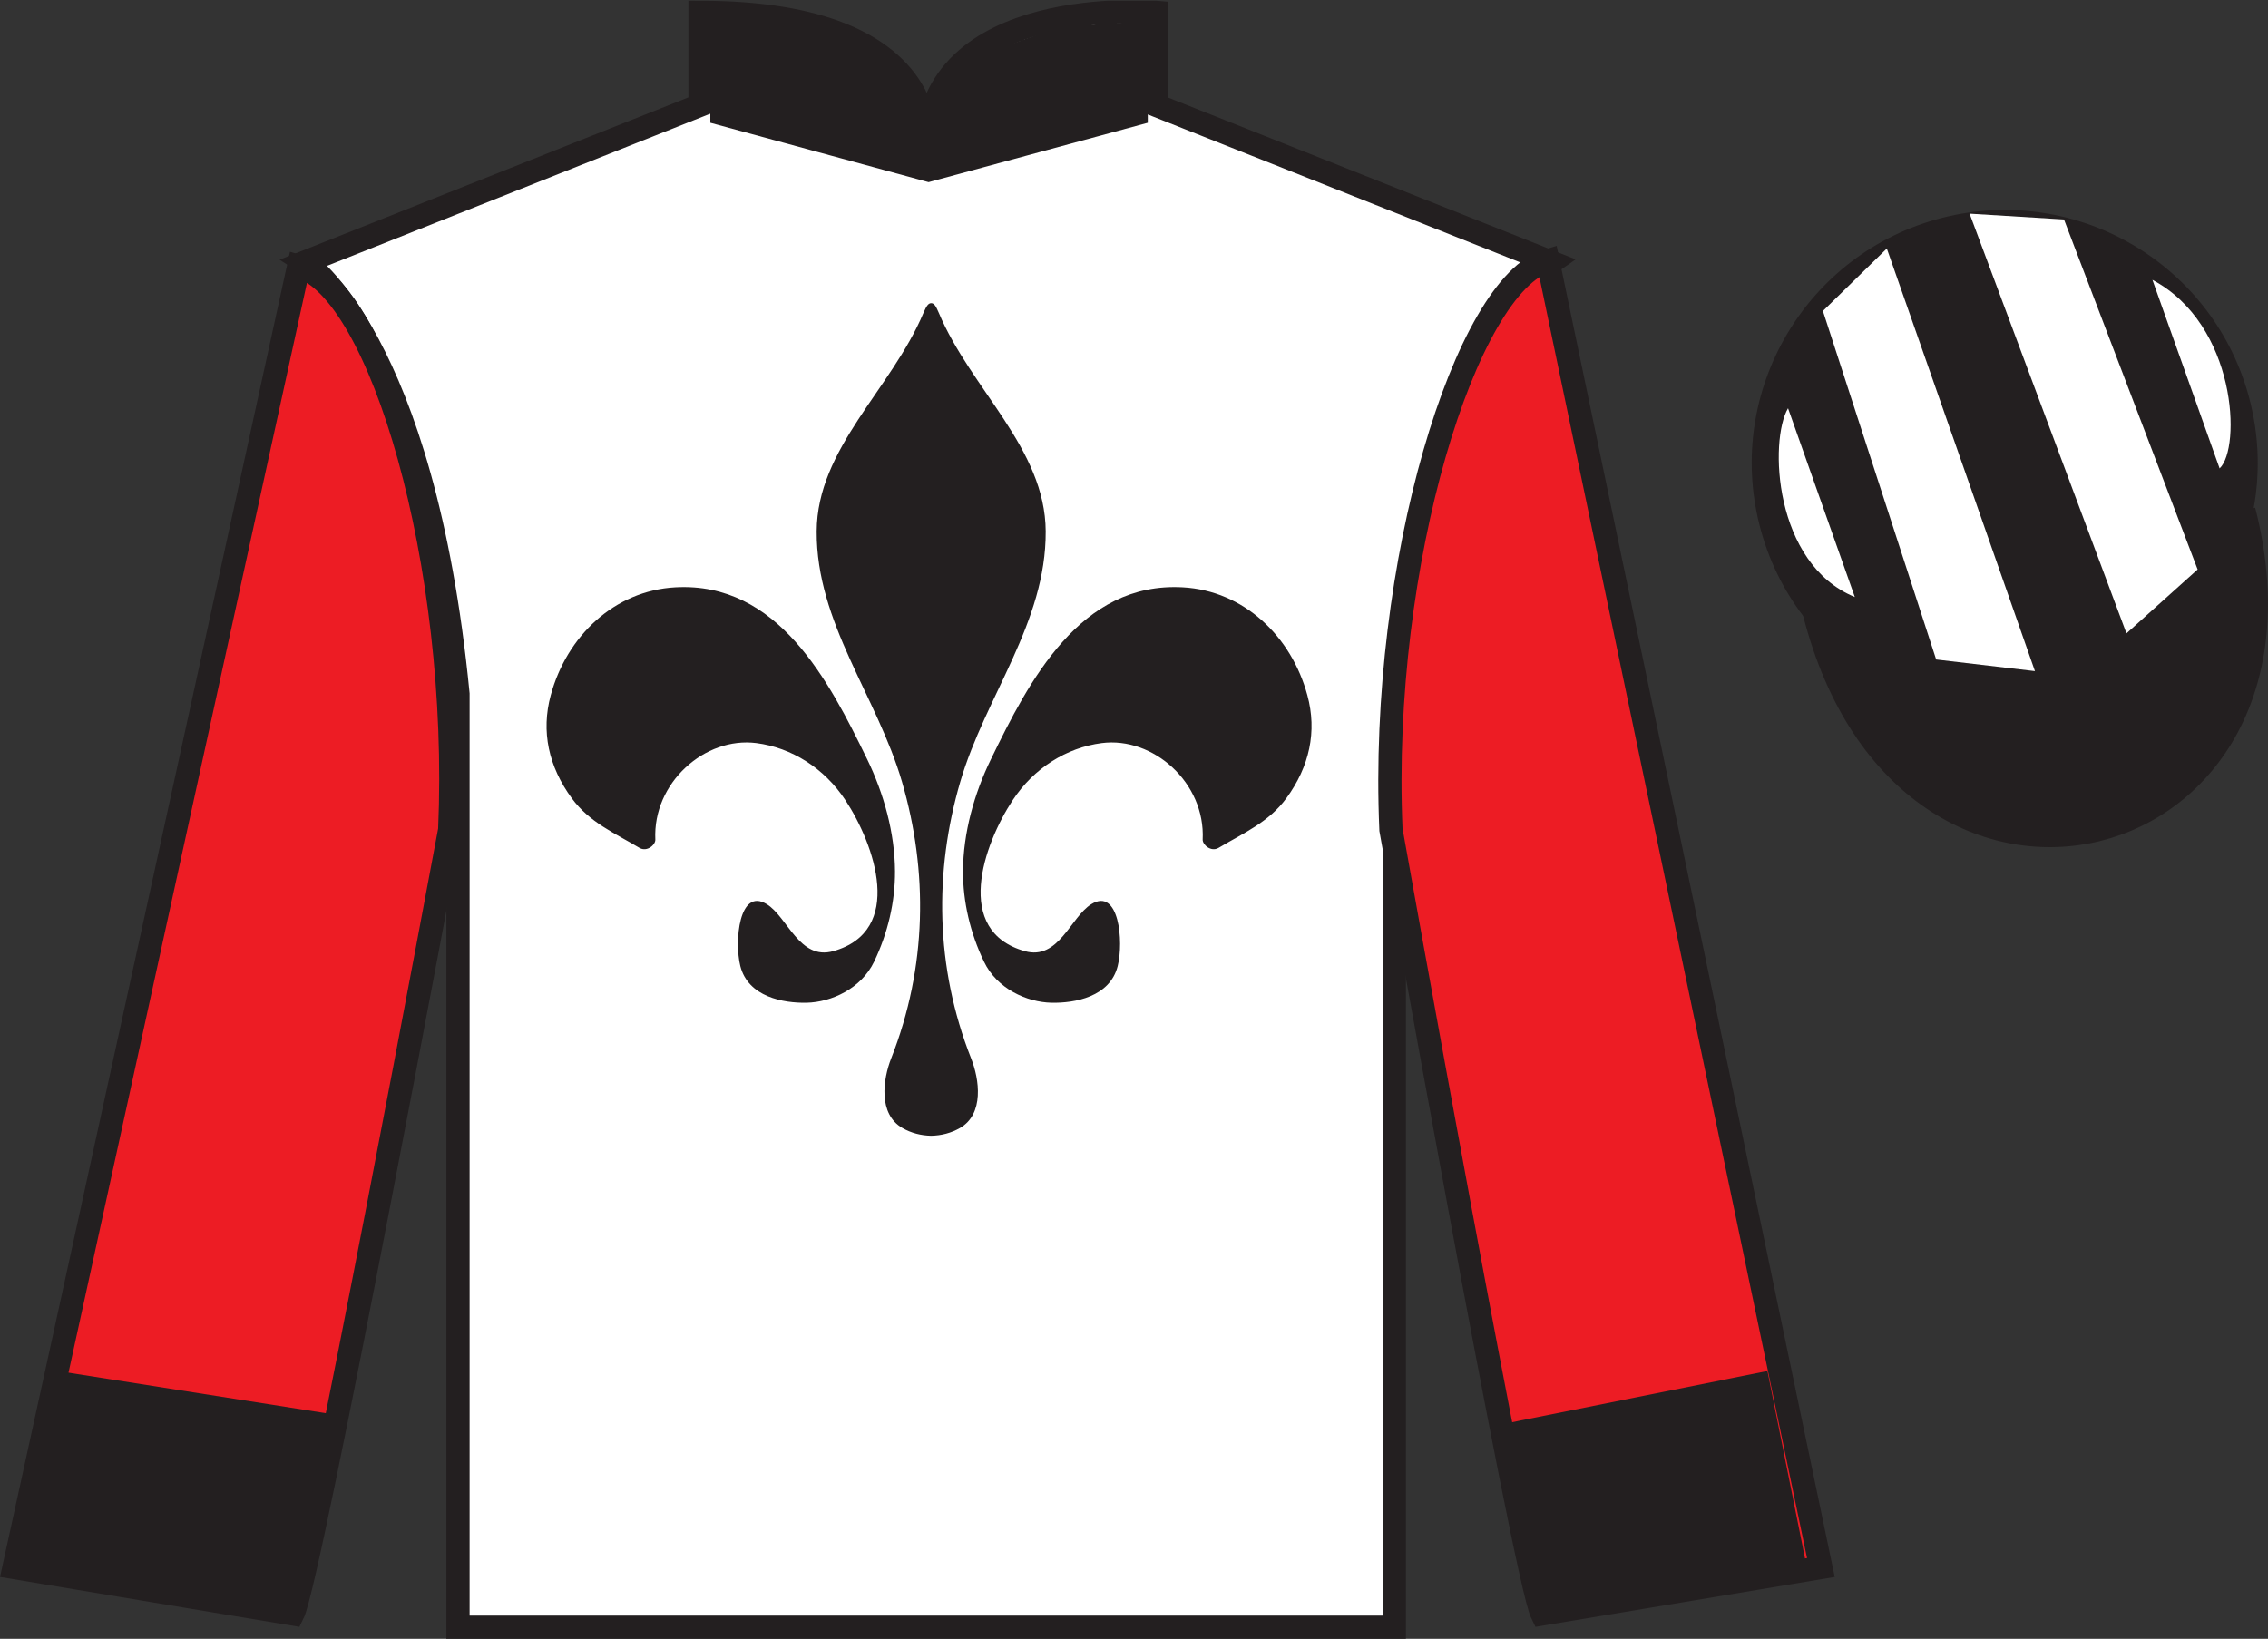 <?xml version="1.0" encoding="UTF-8"?>
<svg xmlns="http://www.w3.org/2000/svg" xmlns:xlink="http://www.w3.org/1999/xlink" width="97.59pt" height="70.53pt" viewBox="0 0 97.59 70.53" version="1.1">
<rect x="0" y="0" width="97.59" height="70.53" fill="#333333" stroke="none"/>
<defs>
<clipPath id="clip1">
  <path d="M 0 70.531 L 97.59 70.531 L 97.59 0.031 L 0 0.031 L 0 70.531 Z M 0 70.531 "/>
</clipPath>
</defs>
<g id="surface0">
<g clip-path="url(#clip1)" clip-rule="nonzero">
<path style=" stroke:none;fill-rule:nonzero;fill:rgb(100%,100%,100%);fill-opacity:1;" d="M 13.121 11.281 C 13.121 11.281 18.207 14.531 19.707 29.863 C 19.707 29.863 19.707 44.863 19.707 70.031 L 59.996 70.031 L 59.996 29.695 C 59.996 29.695 61.789 14.695 66.746 11.281 L 49.746 4.531 L 49.746 0.531 C 49.746 0.531 39.855 -0.305 39.855 6.531 C 39.855 6.531 40.871 0.531 30.121 0.531 L 30.121 4.531 L 13.121 11.281 "/>
<path style="fill:none;stroke-width:10;stroke-linecap:butt;stroke-linejoin:miter;stroke:rgb(13.73%,12.16%,12.549%);stroke-opacity:1;stroke-miterlimit:4;" d="M 131.211 592.487 C 131.211 592.487 182.07 559.987 197.07 406.667 C 197.07 406.667 197.07 256.667 197.07 4.987 L 599.961 4.987 L 599.961 408.347 C 599.961 408.347 617.891 558.347 667.461 592.487 L 497.461 659.987 L 497.461 699.987 C 497.461 699.987 398.555 708.347 398.555 639.987 C 398.555 639.987 408.711 699.987 301.211 699.987 L 301.211 659.987 L 131.211 592.487 Z M 131.211 592.487 " transform="matrix(0.1,0,0,-0.1,0,70.53)"/>
<path style=" stroke:none;fill-rule:nonzero;fill:rgb(92.941%,10.979%,14.119%);fill-opacity:1;" d="M 12.602 69.461 C 13.352 67.961 19.352 35.711 19.352 35.711 C 19.852 24.211 16.352 12.461 12.852 11.461 L 0.602 67.461 L 12.602 69.461 "/>
<path style="fill:none;stroke-width:10;stroke-linecap:butt;stroke-linejoin:miter;stroke:rgb(13.73%,12.16%,12.549%);stroke-opacity:1;stroke-miterlimit:4;" d="M 126.016 10.691 C 133.516 25.691 193.516 348.191 193.516 348.191 C 198.516 463.191 163.516 580.691 128.516 590.691 L 6.016 30.691 L 126.016 10.691 Z M 126.016 10.691 " transform="matrix(0.1,0,0,-0.1,0,70.53)"/>
<path style=" stroke:none;fill-rule:nonzero;fill:rgb(92.941%,10.979%,14.119%);fill-opacity:1;" d="M 78.352 67.461 L 66.602 11.211 C 63.102 12.211 59.352 24.211 59.852 35.711 C 59.852 35.711 65.602 67.961 66.352 69.461 L 78.352 67.461 "/>
<path style="fill:none;stroke-width:10;stroke-linecap:butt;stroke-linejoin:miter;stroke:rgb(13.73%,12.16%,12.549%);stroke-opacity:1;stroke-miterlimit:4;" d="M 783.516 30.691 L 666.016 593.191 C 631.016 583.191 593.516 463.191 598.516 348.191 C 598.516 348.191 656.016 25.691 663.516 10.691 L 783.516 30.691 Z M 783.516 30.691 " transform="matrix(0.1,0,0,-0.1,0,70.53)"/>
<path style=" stroke:none;fill-rule:nonzero;fill:rgb(100%,100%,100%);fill-opacity:1;" d="M 88.828 29.988 C 94.387 28.57 97.742 22.914 96.324 17.355 C 94.906 11.797 89.25 8.441 83.691 9.859 C 78.137 11.277 74.781 16.934 76.199 22.492 C 77.613 28.051 83.27 31.406 88.828 29.988 "/>
<path style="fill:none;stroke-width:1.2;stroke-linecap:butt;stroke-linejoin:miter;stroke:rgb(13.73%,12.16%,12.549%);stroke-opacity:1;stroke-miterlimit:4;" d="M 888.281 405.417 C 943.867 419.597 977.422 476.159 963.242 531.745 C 949.062 587.331 892.5 620.886 836.914 606.706 C 781.367 592.527 747.812 535.964 761.992 480.378 C 776.133 424.792 832.695 391.238 888.281 405.417 Z M 888.281 405.417 " transform="matrix(0.1,0,0,-0.1,0,70.53)"/>
<path style="fill-rule:nonzero;fill:rgb(13.73%,12.16%,12.549%);fill-opacity:1;stroke-width:10;stroke-linecap:butt;stroke-linejoin:miter;stroke:rgb(13.73%,12.16%,12.549%);stroke-opacity:1;stroke-miterlimit:4;" d="M 780.703 441.628 C 820.391 285.964 1004.336 333.542 965.547 485.573 " transform="matrix(0.1,0,0,-0.1,0,70.53)"/>
<path style=" stroke:none;fill-rule:nonzero;fill:rgb(13.73%,12.16%,12.549%);fill-opacity:1;" d="M 88.828 29.988 C 94.387 28.57 97.742 22.914 96.324 17.355 C 94.906 11.797 89.25 8.441 83.691 9.859 C 78.137 11.277 74.781 16.934 76.199 22.492 C 77.613 28.051 83.27 31.406 88.828 29.988 "/>
<path style="fill:none;stroke-width:10;stroke-linecap:butt;stroke-linejoin:miter;stroke:rgb(13.73%,12.16%,12.549%);stroke-opacity:1;stroke-miterlimit:4;" d="M 888.281 405.417 C 943.867 419.597 977.422 476.159 963.242 531.745 C 949.062 587.331 892.5 620.886 836.914 606.706 C 781.367 592.527 747.812 535.964 761.992 480.378 C 776.133 424.792 832.695 391.238 888.281 405.417 Z M 888.281 405.417 " transform="matrix(0.1,0,0,-0.1,0,70.53)"/>
<path style=" stroke:none;fill-rule:nonzero;fill:rgb(13.73%,12.16%,12.549%);fill-opacity:1;" d="M 30.625 0.961 L 33.047 1.094 L 34.953 1.496 L 37.098 2.297 L 38.406 3.234 L 39.48 4.969 L 39.957 6.707 L 40.434 4.969 L 41.387 3.234 L 42.934 2.164 L 45.555 1.227 L 49.328 0.961 L 49.328 5.238 L 39.957 7.777 L 30.625 5.238 L 30.625 0.961 "/>
<path style="fill:none;stroke-width:1.2;stroke-linecap:butt;stroke-linejoin:miter;stroke:rgb(13.73%,12.16%,12.549%);stroke-opacity:1;stroke-miterlimit:4;" d="M 306.25 695.691 L 330.469 694.362 L 349.531 690.339 L 370.977 682.331 L 384.062 672.956 L 394.805 655.612 L 399.57 638.23 L 404.336 655.612 L 413.867 672.956 L 429.336 683.659 L 455.547 693.034 L 493.281 695.691 L 493.281 652.917 L 399.57 627.527 L 306.25 652.917 L 306.25 695.691 Z M 306.25 695.691 " transform="matrix(0.1,0,0,-0.1,0,70.53)"/>
<path style=" stroke:none;fill-rule:nonzero;fill:rgb(13.73%,12.16%,12.549%);fill-opacity:1;" d="M 12.352 69.711 L 14.094 60.832 L 2.484 59.004 L 0.531 67.477 L 12.352 69.711 "/>
<path style=" stroke:none;fill-rule:nonzero;fill:rgb(13.73%,12.16%,12.549%);fill-opacity:1;" d="M 66.145 69.805 L 64.445 61.332 L 76.051 59.004 L 77.75 67.477 L 66.145 69.805 "/>
<path style=" stroke:none;fill-rule:nonzero;fill:rgb(13.73%,12.16%,12.549%);fill-opacity:1;" d="M 50.895 25.277 C 53.52 25.422 55.566 27.383 56.254 29.918 C 56.68 31.484 56.344 32.996 55.352 34.352 C 54.59 35.391 53.504 35.852 52.438 36.488 C 52.113 36.684 51.742 36.355 51.75 36.133 C 51.871 33.688 49.621 31.695 47.406 31.98 C 45.891 32.176 44.484 33.059 43.578 34.434 C 42.309 36.359 41.02 40.066 44.094 40.934 C 45.555 41.348 46.066 39.465 46.957 38.914 C 48.152 38.176 48.359 40.527 48.094 41.574 C 47.762 42.906 46.246 43.176 45.246 43.156 C 44.18 43.133 42.895 42.551 42.34 41.387 C 41.746 40.152 41.434 38.805 41.438 37.496 C 41.445 35.848 41.918 34.156 42.637 32.68 C 44.281 29.297 46.477 25.031 50.895 25.277 "/>
<path style=" stroke:none;fill-rule:nonzero;fill:rgb(13.73%,12.16%,12.549%);fill-opacity:1;" d="M 40.066 48.879 C 39.629 48.871 39.207 48.762 38.832 48.547 C 37.781 47.945 37.992 46.449 38.348 45.547 C 39.895 41.621 39.938 37.496 38.812 33.645 C 37.734 29.957 35.121 26.809 35.141 22.867 C 35.156 19.297 38.352 16.758 39.738 13.461 C 39.863 13.176 39.938 13.051 40.066 13.047 C 40.199 13.047 40.273 13.176 40.395 13.461 C 41.781 16.758 44.977 19.297 44.996 22.867 C 45.016 26.809 42.402 29.957 41.32 33.645 C 40.195 37.496 40.238 41.621 41.785 45.547 C 42.145 46.449 42.355 47.945 41.305 48.547 C 40.926 48.762 40.508 48.871 40.066 48.879 "/>
<path style=" stroke:none;fill-rule:nonzero;fill:rgb(13.73%,12.16%,12.549%);fill-opacity:1;" d="M 29.059 25.277 C 26.43 25.422 24.383 27.383 23.699 29.918 C 23.273 31.484 23.609 32.996 24.602 34.352 C 25.359 35.391 26.445 35.852 27.512 36.488 C 27.84 36.684 28.211 36.355 28.199 36.133 C 28.082 33.688 30.332 31.695 32.547 31.98 C 34.062 32.176 35.469 33.059 36.375 34.434 C 37.645 36.359 38.934 40.066 35.859 40.934 C 34.398 41.348 33.887 39.465 32.996 38.914 C 31.797 38.176 31.594 40.527 31.855 41.574 C 32.191 42.906 33.707 43.176 34.707 43.156 C 35.77 43.133 37.055 42.551 37.613 41.387 C 38.207 40.152 38.52 38.805 38.512 37.496 C 38.504 35.848 38.031 34.156 37.316 32.68 C 35.668 29.297 33.477 25.031 29.059 25.277 "/>
<path style=" stroke:none;fill-rule:nonzero;fill:rgb(100%,100%,100%);fill-opacity:1;" d="M 76.938 17.57 L 79.812 25.695 C 76.312 24.258 76.125 18.945 76.938 17.57 "/>
<path style=" stroke:none;fill-rule:nonzero;fill:rgb(100%,100%,100%);fill-opacity:1;" d="M 78.438 13.383 L 83.312 28.383 L 87.562 28.883 L 81.188 10.695 L 78.438 13.383 "/>
<path style=" stroke:none;fill-rule:nonzero;fill:rgb(100%,100%,100%);fill-opacity:1;" d="M 84.75 9.195 L 91.5 27.258 L 94.562 24.508 L 88.812 9.445 L 84.75 9.195 "/>
<path style=" stroke:none;fill-rule:nonzero;fill:rgb(100%,100%,100%);fill-opacity:1;" d="M 95.508 20.16 L 92.617 12.043 C 96.246 13.973 96.441 19.285 95.508 20.16 "/>
</g>
</g>
</svg>
